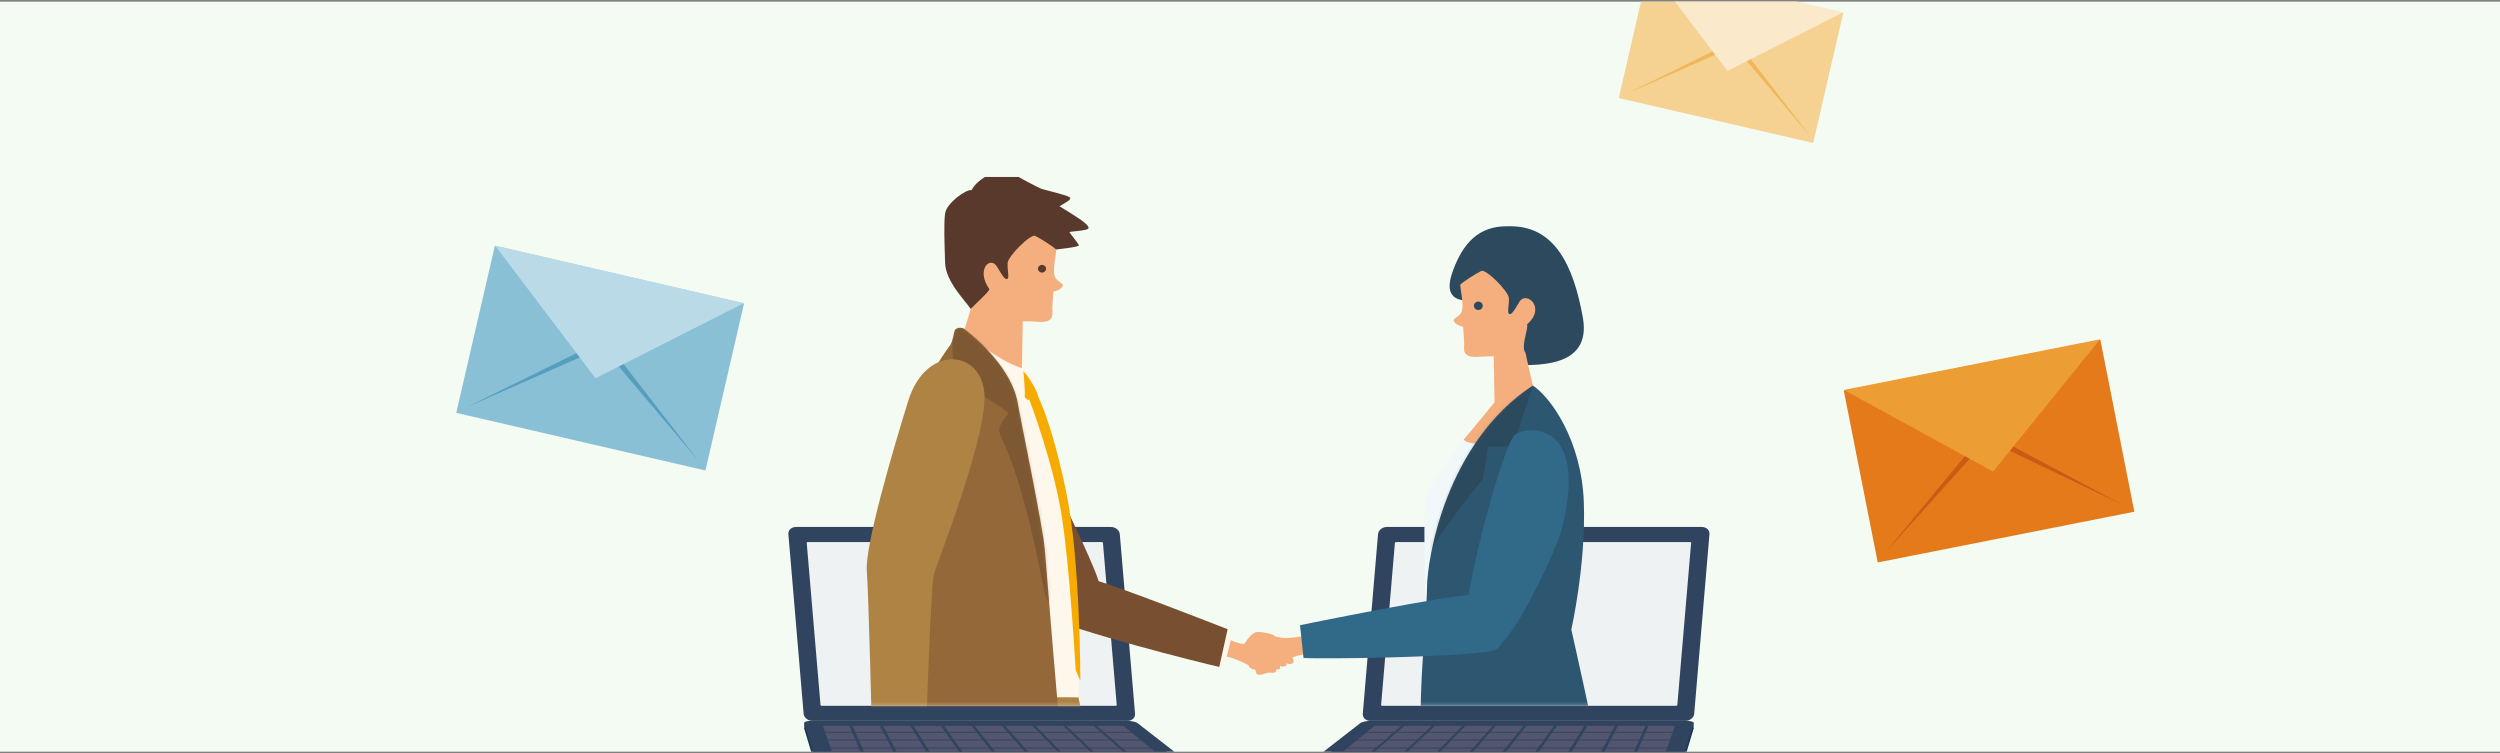 <svg width="800" height="241" viewBox="0 0 800 241" fill="none" xmlns="http://www.w3.org/2000/svg">
<rect x="0" y="0" width="800" height="241" fill="#808080" stroke="none"/>
<g clip-path="url(#clip0_35_2179)">
<rect width="800" height="240" transform="translate(0 0.53)" fill="#F3FBF2"/>
<g clip-path="url(#clip1_35_2179)">
<path d="M438.537 230.681H539.319C540.776 230.681 542.037 229.651 542.148 228.394L547.027 170.915C547.139 169.648 546.039 168.629 544.581 168.629H443.8C442.342 168.629 441.082 169.659 440.971 170.915L436.091 228.394C435.98 229.662 437.08 230.681 438.537 230.681Z" fill="#31445F"/>
<path d="M536.749 225.579L541.159 173.724C541.172 173.577 541.036 173.453 540.863 173.453H446.703C446.53 173.453 446.382 173.577 446.37 173.724L441.959 225.579C441.947 225.726 442.083 225.85 442.256 225.85H536.416C536.589 225.85 536.737 225.726 536.749 225.579Z" fill="#EEF2F2"/>
<path d="M541.949 233.215V231.2L540.442 232.852L541.949 233.215Z" fill="#123955"/>
<path d="M406.604 258.043H531.204C533.007 258.043 534.613 257.534 534.811 256.9L541.951 233.214C542.075 232.795 541 232.456 539.542 232.456H438.897C437.439 232.456 435.833 232.795 435.29 233.214L404.813 256.9C404.01 257.534 404.813 258.043 406.604 258.043Z" fill="#123955"/>
<path d="M406.604 256.235H531.204C533.007 256.235 534.613 255.726 534.811 255.092L541.951 231.406C542.075 230.987 541 230.648 539.542 230.648H438.897C437.439 230.648 435.833 230.987 435.29 231.406L404.813 255.092C404.01 255.726 404.813 256.235 406.604 256.235Z" fill="#31445F"/>
<path d="M531.572 244.723L535.945 232.365C535.945 232.365 535.834 232.275 535.661 232.275H440.204C440.031 232.275 439.834 232.32 439.772 232.365L424.528 244.723C424.453 244.791 424.54 244.837 424.738 244.837H531.177C531.374 244.837 531.547 244.78 531.572 244.723Z" fill="#53566E"/>
<path d="M433.426 234.472H538.964L539.062 234.167H433.809L433.426 234.472Z" fill="#31445F"/>
<path d="M430.274 236.95H538.171L538.27 236.633H430.681L430.274 236.95Z" fill="#31445F"/>
<path d="M426.987 239.541H537.343L537.441 239.202H427.407L426.987 239.541Z" fill="#31445F"/>
<path d="M516.601 254.74H517.824L527.793 231.642H526.78L516.601 254.74Z" fill="#31445F"/>
<path d="M504.814 254.74H506.05L518.082 231.642H517.069L504.814 254.74Z" fill="#31445F"/>
<path d="M493.04 254.74H494.263L508.371 231.642H507.358L493.04 254.74Z" fill="#31445F"/>
<path d="M481.254 254.74H482.49L498.648 231.642H497.635L481.254 254.74Z" fill="#31445F"/>
<path d="M469.484 254.74H470.707L488.941 231.642H487.928L469.484 254.74Z" fill="#31445F"/>
<path d="M457.698 254.74H458.933L479.23 231.642H478.217L457.698 254.74Z" fill="#31445F"/>
<path d="M445.924 254.74H447.147L469.52 231.642H468.507L445.924 254.74Z" fill="#31445F"/>
<path d="M434.15 254.74H435.373L459.809 231.642H458.796L434.15 254.74Z" fill="#31445F"/>
<path d="M422.368 254.74H423.603L450.102 231.642H449.089L422.368 254.74Z" fill="#31445F"/>
<path d="M360.769 230.681H259.988C258.53 230.681 257.27 229.651 257.159 228.394L252.279 170.915C252.168 169.648 253.267 168.629 254.725 168.629H355.506C356.964 168.629 358.224 169.659 358.335 170.915L363.215 228.394C363.326 229.662 362.227 230.681 360.769 230.681Z" fill="#31445F"/>
<path d="M262.561 225.579L258.151 173.724C258.138 173.577 258.274 173.453 258.447 173.453H352.607C352.78 173.453 352.928 173.577 352.941 173.724L357.351 225.579C357.363 225.726 357.227 225.85 357.054 225.85H262.895C262.722 225.85 262.573 225.726 262.561 225.579Z" fill="#EEF2F2"/>
<path d="M257.36 233.215V231.2L258.867 232.852L257.36 233.215Z" fill="#123955"/>
<path d="M392.706 258.043H268.107C266.303 258.043 264.697 257.534 264.499 256.9L257.359 233.214C257.235 232.795 258.31 232.456 259.768 232.456H360.413C361.871 232.456 363.477 232.795 364.021 233.214L394.497 256.9C395.3 257.534 394.497 258.043 392.706 258.043Z" fill="#123955"/>
<path d="M392.706 256.235H268.107C266.303 256.235 264.697 255.726 264.499 255.092L257.359 231.406C257.235 230.987 258.31 230.648 259.768 230.648H360.413C361.871 230.648 363.477 230.987 364.021 231.406L394.497 255.092C395.3 255.726 394.497 256.235 392.706 256.235Z" fill="#31445F"/>
<path d="M267.734 244.723L263.361 232.365C263.361 232.365 263.472 232.275 263.645 232.275H359.102C359.275 232.275 359.472 232.32 359.534 232.365L374.778 244.723C374.853 244.791 374.766 244.837 374.568 244.837H268.129C267.931 244.837 267.758 244.78 267.734 244.723Z" fill="#53566E"/>
<path d="M365.887 234.472H260.349L260.25 234.167H365.504L365.887 234.472Z" fill="#31445F"/>
<path d="M369.035 236.95H261.138L261.039 236.633H368.627L369.035 236.95Z" fill="#31445F"/>
<path d="M372.32 239.541H261.965L261.866 239.202H371.9L372.32 239.541Z" fill="#31445F"/>
<path d="M282.707 254.74H281.484L271.515 231.642H272.528L282.707 254.74Z" fill="#31445F"/>
<path d="M294.492 254.74H293.257L281.224 231.642H282.237L294.492 254.74Z" fill="#31445F"/>
<path d="M306.27 254.74H305.047L290.951 231.642H291.952L306.27 254.74Z" fill="#31445F"/>
<path d="M318.055 254.74H316.819L300.661 231.642H301.674L318.055 254.74Z" fill="#31445F"/>
<path d="M329.828 254.74H328.605L310.371 231.642H311.384L329.828 254.74Z" fill="#31445F"/>
<path d="M341.613 254.74H340.378L320.081 231.642H321.094L341.613 254.74Z" fill="#31445F"/>
<path d="M353.383 254.74H352.16L329.787 231.642H330.8L353.383 254.74Z" fill="#31445F"/>
<path d="M365.156 254.74H363.933L339.498 231.642H340.511L365.156 254.74Z" fill="#31445F"/>
<path d="M376.941 254.74H375.706L349.207 231.642H350.22L376.941 254.74Z" fill="#31445F"/>
<mask id="mask0_35_2179" style="mask-type:luminance" maskUnits="userSpaceOnUse" x="253" y="25" width="309" height="201">
<path d="M253.997 25.755H561.938V225.817H253.997V25.755Z" fill="white"/>
</mask>
<g mask="url(#mask0_35_2179)">
<path d="M391.469 209.941C397.534 210.722 402.13 215.306 407.306 215.294C408.554 215.294 408.418 214.434 408.48 213.676C409.888 213.382 410.345 212.51 410.209 211.911C411.543 211.605 411.741 210.304 411.976 209.443C413.075 208.651 413.31 207.508 412.63 206.988C411.951 206.467 409.999 205.777 409.666 205.652C409.196 205.222 407.565 204.113 406.429 203.977C405.28 203.842 401.141 205.018 399.066 205.856C397.003 206.693 392.63 204.283 392.63 204.283L391.493 209.941H391.469Z" fill="#F5AF7E"/>
<path d="M397.83 206.578C399.77 203.613 400.857 202.3 402.524 202.221C404.192 202.142 407.639 203.013 407.997 203.545C408.343 204.077 409.022 205.141 406.959 205.22C404.896 205.311 402.314 204.462 402.314 204.462C402.314 204.462 401.573 207.585 400.387 208.027C399.214 208.468 396.965 207.891 397.83 206.578Z" fill="#F5AF7E"/>
<path d="M413.73 210.789C412.853 208.888 410.925 207.36 410.11 208.571C409.295 209.782 411.63 212.476 412.284 212.476C412.939 212.476 414.57 212.6 413.73 210.789Z" fill="#F5AF7E"/>
<path d="M411.53 211.603C410.653 209.702 408.726 208.174 407.911 209.385C407.095 210.596 409.43 213.289 410.085 213.289C410.74 213.289 412.371 213.414 411.53 211.603Z" fill="#F5AF7E"/>
<path d="M409.321 212.726C408.394 210.847 406.726 209.184 406.245 210.225C405.775 211.266 407.912 214.05 408.419 214.129C408.925 214.208 410.198 214.514 409.321 212.715V212.726Z" fill="#F5AF7E"/>
<path d="M408.072 213.414C407.343 211.898 405.91 210.608 405.403 211.502C404.897 212.396 406.688 214.614 407.158 214.648C407.615 214.693 408.776 214.863 408.072 213.414Z" fill="#F5AF7E"/>
<path d="M320.845 126.943C325.404 128.663 349.432 178.458 351.569 185.972C353.706 193.487 350.049 202.653 338.635 193.215C330.457 186.459 325.342 179.77 321.722 176.07C318.103 172.369 315.422 124.894 320.845 126.943Z" fill="#784F30"/>
<path d="M385.156 212.047L391.703 213.541L394.211 203.458L384.377 201.217L385.156 212.047Z" fill="#FEF7EC"/>
<path d="M390.159 213.416L392.84 201.352C392.84 201.352 355.025 186.482 349.392 185.395C343.771 184.298 323.264 192.333 332.393 196.486C345.241 202.337 383.575 211.923 390.159 213.416Z" fill="#784F30"/>
<path d="M304.574 228.897C306.427 239.535 333.062 311.455 334.384 315.257C335.718 319.06 343.464 417.269 343.464 417.269L366.046 414.156C366.046 414.156 368.579 319.41 366.046 311.455C363.514 303.499 343.204 216.437 343.303 214.502C343.402 212.567 309.022 212.906 309.022 212.906L304.587 228.897H304.574Z" fill="#AE8344"/>
<mask id="mask1_35_2179" style="mask-type:luminance" maskUnits="userSpaceOnUse" x="304" y="212" width="64" height="206">
<path d="M304.574 228.897C306.427 239.535 333.062 311.455 334.384 315.257C335.718 319.06 343.464 417.269 343.464 417.269L366.046 414.156C366.046 414.156 368.579 319.411 366.046 311.455C363.514 303.499 343.204 216.437 343.303 214.502C343.402 212.567 309.022 212.906 309.022 212.906L304.587 228.897H304.574Z" fill="white"/>
</mask>
<g mask="url(#mask1_35_2179)">
<g opacity="0.2">
<g style="mix-blend-mode:multiply">
<path d="M314.592 206.764L345.303 315.079L349.664 421.402H339.793L323.005 301.396L306.377 225.12L314.592 206.764Z" fill="#231815"/>
</g>
</g>
</g>
<path d="M288.084 220.953C285.094 231.342 277.608 307.324 277.138 311.308C276.669 315.292 240.51 407.48 240.51 407.48L262.351 413.772C262.351 413.772 306.318 328.872 307.516 320.633C308.727 312.406 328.604 225.242 329.53 223.533C330.469 221.824 299.14 208.233 299.14 208.233L288.084 220.942V220.953Z" fill="#AE8344"/>
<path d="M317.159 115.502C318.815 116.984 326.091 111.484 329.426 119.293C332.762 127.102 340.508 153.278 341.768 167.447C343.04 181.616 345.993 208.607 345.153 223.172C340.792 223.036 330.229 223.172 330.229 223.172L317.159 143.149V115.491V115.502Z" fill="#FEF7EC"/>
<path d="M325.266 112.126C328.824 116.981 332.332 124.994 331.22 126.295C330.096 127.597 325.266 120.761 325.266 120.761V112.126Z" fill="#FEF7EC"/>
<path d="M328.7 126.296C329.515 127.801 337.212 148.692 339.781 165.294C342.388 182.043 344.216 214.387 344.216 214.387C344.216 214.387 345.711 218.054 345.711 217.647C345.711 217.239 345.711 179.859 341.35 158.278C337.224 137.873 333.011 128.288 331.603 125.594C330.195 122.901 328.7 126.307 328.7 126.307V126.296Z" fill="#F6AB00"/>
<path d="M326.996 118.375C329.109 120.096 332.012 125.403 332.16 126.558C330.332 127.712 328.886 127.984 328.886 127.984C328.886 127.984 325.106 124.815 325.279 124.136C325.452 123.457 327.009 118.364 327.009 118.364L326.996 118.375Z" fill="#F6AB00"/>
<path d="M310.603 98.853C309.195 96.51 302.622 90.218 302.437 84.186C302.252 78.154 301.968 71.59 302.437 68.263C302.907 64.936 309.38 60.352 310.887 60.884C312.666 57.195 319.905 53.325 322.808 54.943C325.724 56.561 332.296 60.115 333.42 60.477C334.544 60.839 340.931 62.322 342.154 63.046C343.377 63.77 340.845 64.845 339.053 66.011C343.278 68.625 348.393 71.59 348.343 72.937C348.306 73.99 341.957 73.922 342.241 74.374C342.525 74.827 344.872 77.701 345.243 78.426C345.613 79.15 337.546 79.772 336.793 80.044C336.039 80.316 322.895 96.058 322.895 96.058L310.591 98.842L310.603 98.853Z" fill="#58392B"/>
<path d="M308.169 107.09C308.527 105.29 310.417 100.118 310.615 98.862C312.307 97.063 316.063 93.826 316.619 92.57C312.11 86.097 316.989 81.773 319.065 85.372C321.128 88.971 321.881 89.695 322.45 89.152C323.018 88.609 322.264 86.187 322.45 84.071C322.635 81.955 329.775 74.757 331.27 75.481C332.777 76.206 337.657 79.261 338.028 79.974C337.657 83.392 336.52 87.715 338.028 89.333C339.535 90.952 340.955 90.703 339.535 92.231C338.88 92.932 337.089 93.351 337.089 93.351C337.089 93.351 336.718 97.787 336.718 98.862C336.718 99.937 337.719 103.366 332.567 102.993C329.182 102.744 327.28 102.823 327.28 102.823L326.996 118.373C326.996 118.373 305.451 115.634 308.169 107.09Z" fill="#F5AF7E"/>
<path d="M308.254 105.655C308.254 105.655 318.458 115.308 327.402 117.933C327.686 120.502 328.242 127.406 327.748 127.519C325.92 127.926 307.476 115.919 306.562 113.35C305.647 110.781 308.254 105.655 308.254 105.655Z" fill="#FEF7EC"/>
<path d="M295.582 124.136C295.903 123.005 300.56 115.185 304.13 110.33C305.119 108.576 305.329 105.939 305.539 105.656C306.342 104.535 308.257 104.897 308.541 105.237C308.825 105.576 323.933 116.407 325.811 129.772C326.071 131.594 333.742 168.68 334.311 175.561C334.879 182.442 339.104 234.794 339.66 237.906C340.228 241.007 339.524 249.778 324.872 250.728C310.221 251.668 282.759 253.558 281.634 248.035C280.51 242.501 285.131 172.551 287.688 156.005C290.504 137.785 294.161 129.059 295.569 124.159L295.582 124.136Z" fill="#956839"/>
<mask id="mask2_35_2179" style="mask-type:luminance" maskUnits="userSpaceOnUse" x="281" y="104" width="59" height="148">
<path d="M295.578 124.138C295.899 123.006 300.556 115.186 304.127 110.331C305.115 108.577 305.325 105.94 305.535 105.657C306.338 104.537 308.253 104.899 308.537 105.238C308.821 105.578 323.93 116.408 325.807 129.773C326.067 131.596 333.738 168.681 334.307 175.562C334.875 182.443 339.1 234.795 339.656 237.907C340.224 241.008 339.52 249.779 324.868 250.73C310.217 251.669 282.755 253.559 281.631 248.036C280.506 242.502 285.127 172.552 287.684 156.006C290.5 137.786 294.157 129.06 295.565 124.16L295.578 124.138Z" fill="white"/>
</mask>
<g mask="url(#mask2_35_2179)">
<g opacity="0.2">
<g style="mix-blend-mode:multiply">
<path d="M304.969 114.292C304.969 114.292 306.081 119.872 306.365 121.128C306.649 122.384 322.425 130.838 322.61 132.286C322.425 133.18 318.892 135.829 320.016 138.884C321.14 141.94 326.786 151.367 333.691 186.8C335.668 196.929 336.199 191.52 336.409 186.348C336.73 178.629 328.206 129.253 323.265 120.856C317.162 110.501 309.676 105.771 307.909 104.967C304.673 103.496 304.673 109.064 304.673 109.064L304.957 114.281L304.969 114.292Z" fill="#231815"/>
</g>
</g>
</g>
<path d="M279.113 237.599H296.198C296.198 237.599 297.878 188.234 298.743 184.262C299.608 180.289 316.717 138.235 314.914 124.961C313.11 111.686 296.149 110.588 290.664 128.186C285.178 145.773 276.803 174.903 277.383 182.564C277.964 190.226 279.113 237.61 279.113 237.61V237.599Z" fill="#AE8344"/>
<path d="M334.742 85.996C334.742 86.675 334.162 87.23 333.445 87.23C332.729 87.23 332.148 86.675 332.148 85.996C332.148 85.317 332.729 84.763 333.445 84.763C334.162 84.763 334.742 85.317 334.742 85.996Z" fill="#58392B"/>
<path d="M470.199 138.52C465.468 144.394 458.525 153.934 456.647 158.246C454.769 162.569 456.647 199.451 456.647 201.42C456.647 203.389 459.649 231.693 459.649 231.693C459.649 231.693 467.988 234.59 474.338 233.504C480.687 232.429 480.292 149.962 480.292 149.962L479.168 141.508L470.187 138.509L470.199 138.52Z" fill="#F1F8FA"/>
<path d="M480.591 125.857C480.591 125.857 470.165 138.679 468.337 140.705C471.153 143.274 479.937 141.52 481.815 139.766C483.692 138.012 485.348 131.323 485.348 131.323L480.591 125.868V125.857Z" fill="#F5AF7E"/>
<path d="M482.699 116.77C490.655 116.849 509.519 118.365 506.505 101.571C503.478 84.731 497.351 72.147 482.947 72.407C482.86 72.396 482.786 72.407 482.712 72.407C482.625 72.407 482.551 72.407 482.477 72.407C473.113 72.249 468.134 77.941 464.96 86.576C463.242 91.239 462.859 95.912 469.308 96.218C473.854 96.433 482.712 116.781 482.712 116.781L482.699 116.77Z" fill="#2C495E"/>
<path d="M490.508 123.375C490.15 121.576 488.371 114.163 488.186 112.907C486.493 111.107 489.211 105.041 488.655 103.785C494.943 98.331 488.284 92.989 486.209 96.588C484.146 100.186 483.392 100.911 482.824 100.368C482.256 99.824 483.009 97.403 482.824 95.286C482.639 93.17 475.498 85.972 474.004 86.697C472.509 87.421 467.617 90.477 467.246 91.189C467.617 94.607 468.753 98.93 467.246 100.549C465.739 102.167 464.318 101.918 465.739 103.446C466.394 104.147 468.185 104.566 468.185 104.566C468.185 104.566 468.556 109.002 468.556 110.078C468.556 111.153 467.555 114.582 472.707 114.208C476.091 113.959 477.994 114.038 477.994 114.038L478.278 129.588C478.278 129.588 493.226 131.908 490.508 123.364V123.375Z" fill="#F5AF7E"/>
<path d="M490.509 123.375C496.192 127.11 506.112 140.86 506.829 160.789C507.533 180.718 502.826 201.428 502.826 201.428C502.826 201.428 510.164 234.361 510.164 235.255C510.164 236.149 464.752 239.567 456.092 237.054C452.485 236.013 456.648 196.743 456.648 188.006C456.648 179.27 462.442 141.833 490.509 123.364V123.375Z" fill="#2D5671"/>
<mask id="mask3_35_2179" style="mask-type:luminance" maskUnits="userSpaceOnUse" x="454" y="123" width="57" height="115">
<path d="M490.505 123.373C496.188 127.107 506.108 140.857 506.825 160.787C507.529 180.716 502.822 201.426 502.822 201.426C502.822 201.426 510.16 234.358 510.16 235.253C510.16 236.147 464.748 239.564 456.088 237.052C452.481 236.011 456.644 196.741 456.644 188.004C456.644 179.267 462.438 141.831 490.505 123.361V123.373Z" fill="white"/>
</mask>
<g mask="url(#mask3_35_2179)">
<g opacity="0.2">
<g style="mix-blend-mode:multiply">
<path d="M490.508 123.379L484.17 142.878H476.165L474.473 153.403C474.473 153.403 453.817 177.417 448.184 195.989C442.551 214.56 453.447 147.269 453.447 147.269L490.508 123.379Z" fill="#231815"/>
</g>
</g>
</g>
<path d="M471.656 97.855C471.656 98.602 472.286 99.202 473.064 99.202C473.843 99.202 474.473 98.602 474.473 97.855C474.473 97.108 473.843 96.508 473.064 96.508C472.286 96.508 471.656 97.108 471.656 97.855Z" fill="#2C495E"/>
<path d="M418.957 209.215C410.223 209.758 408.938 215.156 403.256 215.915C401.884 216.096 401.897 215.134 401.711 214.308C400.118 214.194 399.475 213.3 399.525 212.621C398.005 212.474 397.573 211.082 397.19 210.165C395.856 209.453 395.411 208.242 396.066 207.563C396.733 206.895 398.759 205.831 399.117 205.661C399.574 205.118 399.908 204.19 401.143 203.862C402.378 203.534 407.122 203.341 409.531 203.964C411.94 204.586 417.697 203.432 417.697 203.432L418.957 209.226V209.215Z" fill="#F5AF7E"/>
<path d="M484.96 138.936C481.081 141.437 468.234 190.123 469.197 198.916C470.012 206.306 474.2 214.16 482.811 203.115C488.975 195.205 498.253 174.913 499.501 170.228C508.791 135.417 489.568 135.971 484.96 138.948V138.936Z" fill="#316989"/>
<path d="M417.128 210.573L416.004 200.048C416.004 200.048 465.332 190.01 470.78 190.463C476.24 190.916 486.358 206.997 476.821 208.434C463.405 210.46 423.576 210.901 417.128 210.562V210.573Z" fill="#316989"/>
</g>
</g>
<path d="M238.095 97.103L158.359 78.665L146 132.114L225.736 150.552L238.095 97.103Z" fill="#8AC0D6"/>
<path d="M149.348 130.302L188.281 111.13L188.385 113.118L149.348 130.302Z" fill="#559EBE"/>
<path d="M223.507 147.45L196.944 113.145L195.98 114.882L223.507 147.45Z" fill="#559EBE"/>
<path d="M238.046 96.999L190.554 121.048L158.426 78.579L238.046 96.999Z" fill="#BADAE7"/>
<path d="M672.113 108.726L590 124.955L600.876 179.978L682.989 163.749L672.113 108.726Z" fill="#E47A1A"/>
<path d="M603.246 176.829L631.534 142.641L632.45 144.431L603.246 176.829Z" fill="#CB5A14"/>
<path d="M679.592 161.725L640.435 140.872L640.262 142.877L679.592 161.725Z" fill="#CB5A14"/>
<path d="M672.008 108.579L637.791 150.917L590.039 124.778L672.008 108.579Z" fill="#EC9D33"/>
<path d="M589.854 4.054L527.642 -10.331L518 31.366L580.212 45.753L589.854 4.054Z" fill="#F5D292"/>
<path d="M520.629 29.941L551.008 14.994L551.08 16.529L520.629 29.941Z" fill="#F0B659"/>
<path d="M579.679 44.063L557.795 15.793L557.004 17.211L579.679 44.063Z" fill="#F0B659"/>
<path d="M589.831 3.946L552.777 22.703L527.719 -10.421L589.831 3.946Z" fill="#FAEACB"/>
</g>
<defs>
<clipPath id="clip0_35_2179">
<rect width="800" height="240" fill="white" transform="translate(0 0.53)"/>
</clipPath>
<clipPath id="clip1_35_2179">
<rect width="323.666" height="205.969" fill="white" transform="matrix(-1 0 0 1 561.668 56.579)"/>
</clipPath>
</defs>
</svg>

